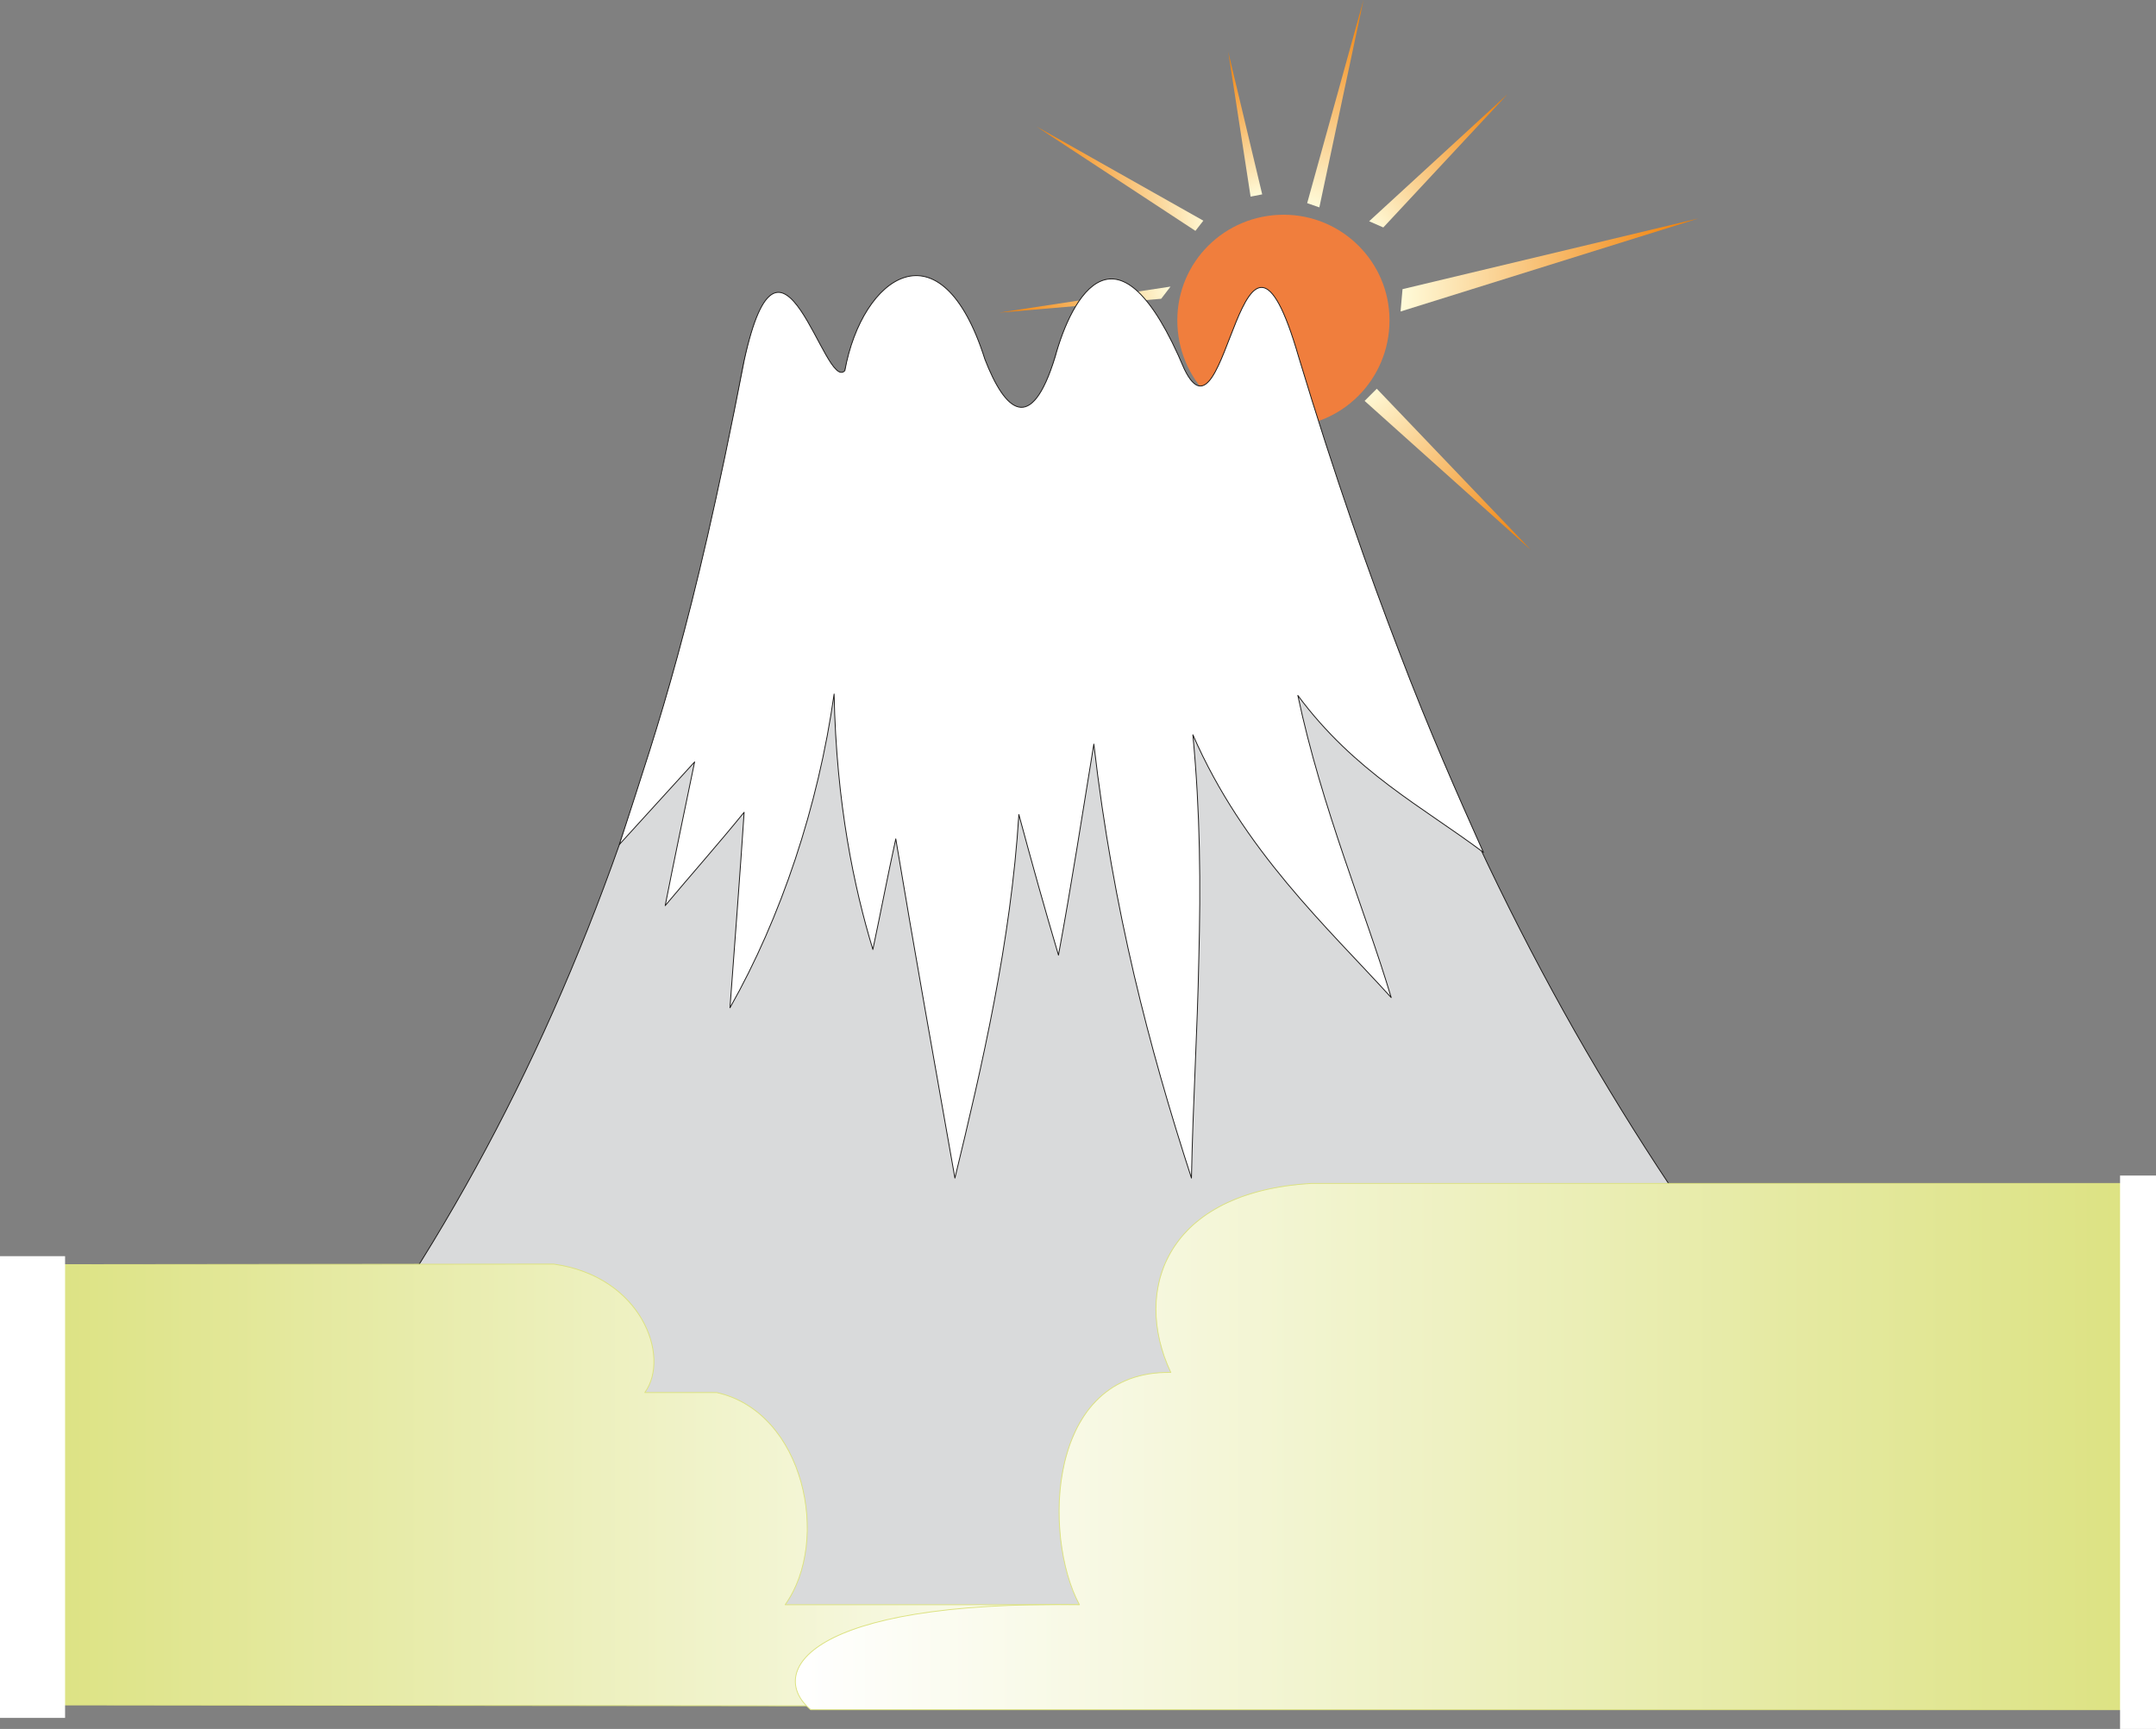<svg xmlns="http://www.w3.org/2000/svg" version="1.2" width="288" height="61.11mm" viewBox="0 0 7620 6111" preserveAspectRatio="xMidYMid" fill-rule="evenodd" stroke-width="28.222" stroke-linejoin="round" xml:space="preserve"><rect x="0" y="0" width="7620" height="6111" fill="#808080" stroke="none"/><defs class="ClipPathGroup"><clipPath id="a" clipPathUnits="userSpaceOnUse"><path d="M0 0h7620v6111H0z"/></clipPath></defs><g class="SlideGroup"><g class="Slide" clip-path="url(#a)"><g class="Page"><g class="com.sun.star.drawing.PolyPolygonShape"><path class="BoundingBox" fill="none" d="M3531 1013h607v93h-607z"/><defs><linearGradient id="b" x1="4132" y1="990" x2="3536" y2="1128" gradientUnits="userSpaceOnUse"><stop offset="0" style="stop-color:#fffcdb"/><stop offset="1" style="stop-color:#f07c00"/></linearGradient></defs><path style="fill:url(#b)" d="m4137 1013-606 92 573-49 33-43Z"/></g><g class="com.sun.star.drawing.ClosedBezierShape"><path class="BoundingBox" fill="none" d="M4161 759h751v751h-751z"/><path fill="#F07E3D" d="M4537 759c206 0 374 167 374 373 0 209-168 377-374 377-209 0-376-168-376-377 0-206 167-373 376-373Z"/></g><g class="com.sun.star.drawing.ClosedBezierShape"><path class="BoundingBox" fill="none" d="M407 992h6881v4810H407z"/><path fill="#D9DADB" d="M411 5799c584-579 1049-1209 1412-1943 364-735 621-1566 803-2559 127-601 285 114 356 36 61-340 340-533 495-44 71 186 163 270 247-7 58-213 223-517 459 43 153 312 201-743 404-43 303 1008 658 1839 1101 2571 440 729 960 1359 1595 1946H411Z"/><path fill="none" stroke="#1B1918" stroke-width="3" stroke-linejoin="miter" d="M411 5799c584-579 1049-1209 1412-1943 364-735 621-1566 803-2559 127-601 285 114 356 36 61-340 340-533 495-44 71 186 163 270 247-7 58-213 223-517 459 43 153 312 201-743 404-43 303 1008 658 1839 1101 2571 440 729 960 1359 1595 1946H411Z"/></g><g class="com.sun.star.drawing.ClosedBezierShape"><path class="BoundingBox" fill="none" d="M2185 972h3063v3202H2185z"/><path fill="#FFF" d="M2189 2985c78-241 139-422 205-664 66-241 140-548 236-1046 130-599 285 114 356 35 61-336 340-530 495-40 71 183 163 269 248-8 58-213 221-517 457 43 152 313 201-746 404-43 129 427 249 765 355 1041 107 281 206 504 298 710-216-162-455-284-656-555 84 398 239 763 330 1068-226-249-523-520-701-929 26 274 28 533 21 792-5 259-21 513-26 775-76-234-144-468-203-719-58-249-107-513-142-815-41 251-79 497-125 746-49-165-95-330-140-497-28 449-130 889-226 1285-71-402-143-803-209-1199-28 127-53 259-81 391-66-218-129-513-137-903-56 398-188 791-368 1109 17-231 35-463 50-691-91 112-185 218-279 330 33-168 69-338 104-508-89 97-178 196-266 292Z"/><path fill="none" stroke="#1B1918" stroke-width="3" stroke-linejoin="miter" d="M2189 2985c78-241 139-422 205-664 66-241 140-548 236-1046 130-599 285 114 356 35 61-336 340-530 495-40 71 183 163 269 248-8 58-213 221-517 457 43 152 313 201-746 404-43 129 427 249 765 355 1041 107 281 206 504 298 710-216-162-455-284-656-555 84 398 239 763 330 1068-226-249-523-520-701-929 26 274 28 533 21 792-5 259-21 513-26 775-76-234-144-468-203-719-58-249-107-513-142-815-41 251-79 497-125 746-49-165-95-330-140-497-28 449-130 889-226 1285-71-402-143-803-209-1199-28 127-53 259-81 391-66-218-129-513-137-903-56 398-188 791-368 1109 17-231 35-463 50-691-91 112-185 218-279 330 33-168 69-338 104-508-89 97-178 196-266 292Z"/></g><g class="com.sun.star.drawing.ClosedBezierShape"><path class="BoundingBox" fill="none" d="M100 4466h4147v1568H100z"/><defs><linearGradient id="c" x1="102" y1="5249" x2="4245" y2="5249" gradientUnits="userSpaceOnUse"><stop offset="0" style="stop-color:#dce281"/><stop offset="1" style="stop-color:#fff"/></linearGradient></defs><path style="fill:url(#c)" d="m157 4470 1800-2 56 11 51 16 46 20 41 24 37 28 31 30 27 32 23 35 17 34 13 36 9 35 3 35-1 33-6 31-4 14-6 14-7 14-8 12h254l28 8 28 9 25 12 25 14 45 32 40 40 35 44 30 49 23 53 19 55 13 57 7 59 2 58-4 57-10 56-15 53-22 49-27 45h1194l247 168 7 6 6 7 5 6 3 8 4 7 2 9 1 9v10l-2 24-6 28-23 77-4111-5 55-1556Z"/><path fill="none" stroke="#DCE281" stroke-width="3" stroke-linejoin="miter" d="m157 4470 1800-2c310 43 414 327 322 454h254c310 69 404 524 242 750h1194c254 214 323 115 244 359l-4111-5 55-1556Z"/></g><g class="com.sun.star.drawing.ClosedBezierShape"><path class="BoundingBox" fill="none" d="M2809 4181h4775v1865H2809z"/><defs><linearGradient id="d" x1="2811" y1="5113" x2="7581" y2="5113" gradientUnits="userSpaceOnUse"><stop offset="0" style="stop-color:#fff"/><stop offset="1" style="stop-color:#dce281"/></linearGradient></defs><path style="fill:url(#d)" d="m3815 5672-23-49-19-56-14-61-10-65-5-68v-69l6-69 13-67 19-64 26-60 34-55 20-24 22-23 24-21 26-18 28-16 30-13 33-10 35-8 38-4 40-1-23-55-16-57-10-56-4-56 4-55 11-53 17-52 26-49 32-45 41-43 49-38 57-33 65-28 73-23 83-16 91-9h2947l-18 1860H2865l-14-13-11-13-10-14-8-14-6-15-4-15-1-15 1-16 4-16 6-16 9-16 11-15 15-16 17-16 44-30 58-28 72-26 86-24 102-20 118-15 135-12 326-6Z"/><path fill="none" stroke="#DCE281" stroke-width="3" stroke-linejoin="miter" d="M3815 5672c-130-241-117-829 323-821-138-293-15-638 496-668h2947l-18 1860H2865c-154-130-20-386 950-371Z"/></g><g class="com.sun.star.drawing.PolyPolygonShape"><path class="BoundingBox" fill="none" d="M0 4440h231v1633H0z"/><path fill="#FFF" d="M0 4440h230v1632H0V4440Z"/></g><g class="com.sun.star.drawing.PolyPolygonShape"><path class="BoundingBox" fill="none" d="M7493 4155h129v1959h-129z"/><path fill="#FFF" d="M7493 4155h128v1957h-128V4155Z"/></g><g class="com.sun.star.drawing.PolyPolygonShape"><path class="BoundingBox" fill="none" d="M4839 333h491v472h-491z"/><defs><linearGradient id="e" x1="4824" y1="785" x2="5343" y2="350" gradientUnits="userSpaceOnUse"><stop offset="0" style="stop-color:#fffcdb"/><stop offset="1" style="stop-color:#f07c00"/></linearGradient></defs><path style="fill:url(#e)" d="m4839 782 489-449-439 471-50-22Z"/></g><g class="com.sun.star.drawing.PolyPolygonShape"><path class="BoundingBox" fill="none" d="M4950 771h1054v331H4950z"/><defs><linearGradient id="f" x1="4947" y1="927" x2="6006" y2="945" gradientUnits="userSpaceOnUse"><stop offset="0" style="stop-color:#fffcdb"/><stop offset="1" style="stop-color:#f07c00"/></linearGradient></defs><path style="fill:url(#f)" d="m4957 1022 1046-250-1053 329 7-79Z"/></g><g class="com.sun.star.drawing.PolyPolygonShape"><path class="BoundingBox" fill="none" d="M4341 183h121v513h-121z"/><defs><linearGradient id="g" x1="4460" y1="695" x2="4342" y2="183" gradientUnits="userSpaceOnUse"><stop offset="0" style="stop-color:#fffcdb"/><stop offset="1" style="stop-color:#f07c00"/></linearGradient></defs><path style="fill:url(#g)" d="m4420 695-79-512 120 504-41 8Z"/></g><g class="com.sun.star.drawing.PolyPolygonShape"><path class="BoundingBox" fill="none" d="M3663 447h591v370h-591z"/><defs><linearGradient id="h" x1="4266" y1="604" x2="3649" y2="658" gradientUnits="userSpaceOnUse"><stop offset="0" style="stop-color:#fffcdb"/><stop offset="1" style="stop-color:#f07c00"/></linearGradient></defs><path style="fill:url(#h)" d="m4253 780-590-333 562 369 28-36Z"/></g><g class="com.sun.star.drawing.PolyPolygonShape"><path class="BoundingBox" fill="none" d="M4620 0h200v734h-200z"/><defs><linearGradient id="i" x1="4633" y1="735" x2="4805" y2="-4" gradientUnits="userSpaceOnUse"><stop offset="0" style="stop-color:#fffcdb"/><stop offset="1" style="stop-color:#f07c00"/></linearGradient></defs><path style="fill:url(#i)" d="m4819 0-199 718 43 15L4819 0Z"/></g><g class="com.sun.star.drawing.PolyPolygonShape"><path class="BoundingBox" fill="none" d="M4823 1374h589v571h-589z"/><defs><linearGradient id="j" x1="4855" y1="1346" x2="5379" y2="1972" gradientUnits="userSpaceOnUse"><stop offset="0" style="stop-color:#fffcdb"/><stop offset="1" style="stop-color:#f07c00"/></linearGradient></defs><path style="fill:url(#j)" d="m4866 1374-43 43 588 527-545-570Z"/></g></g></g></g></svg>
